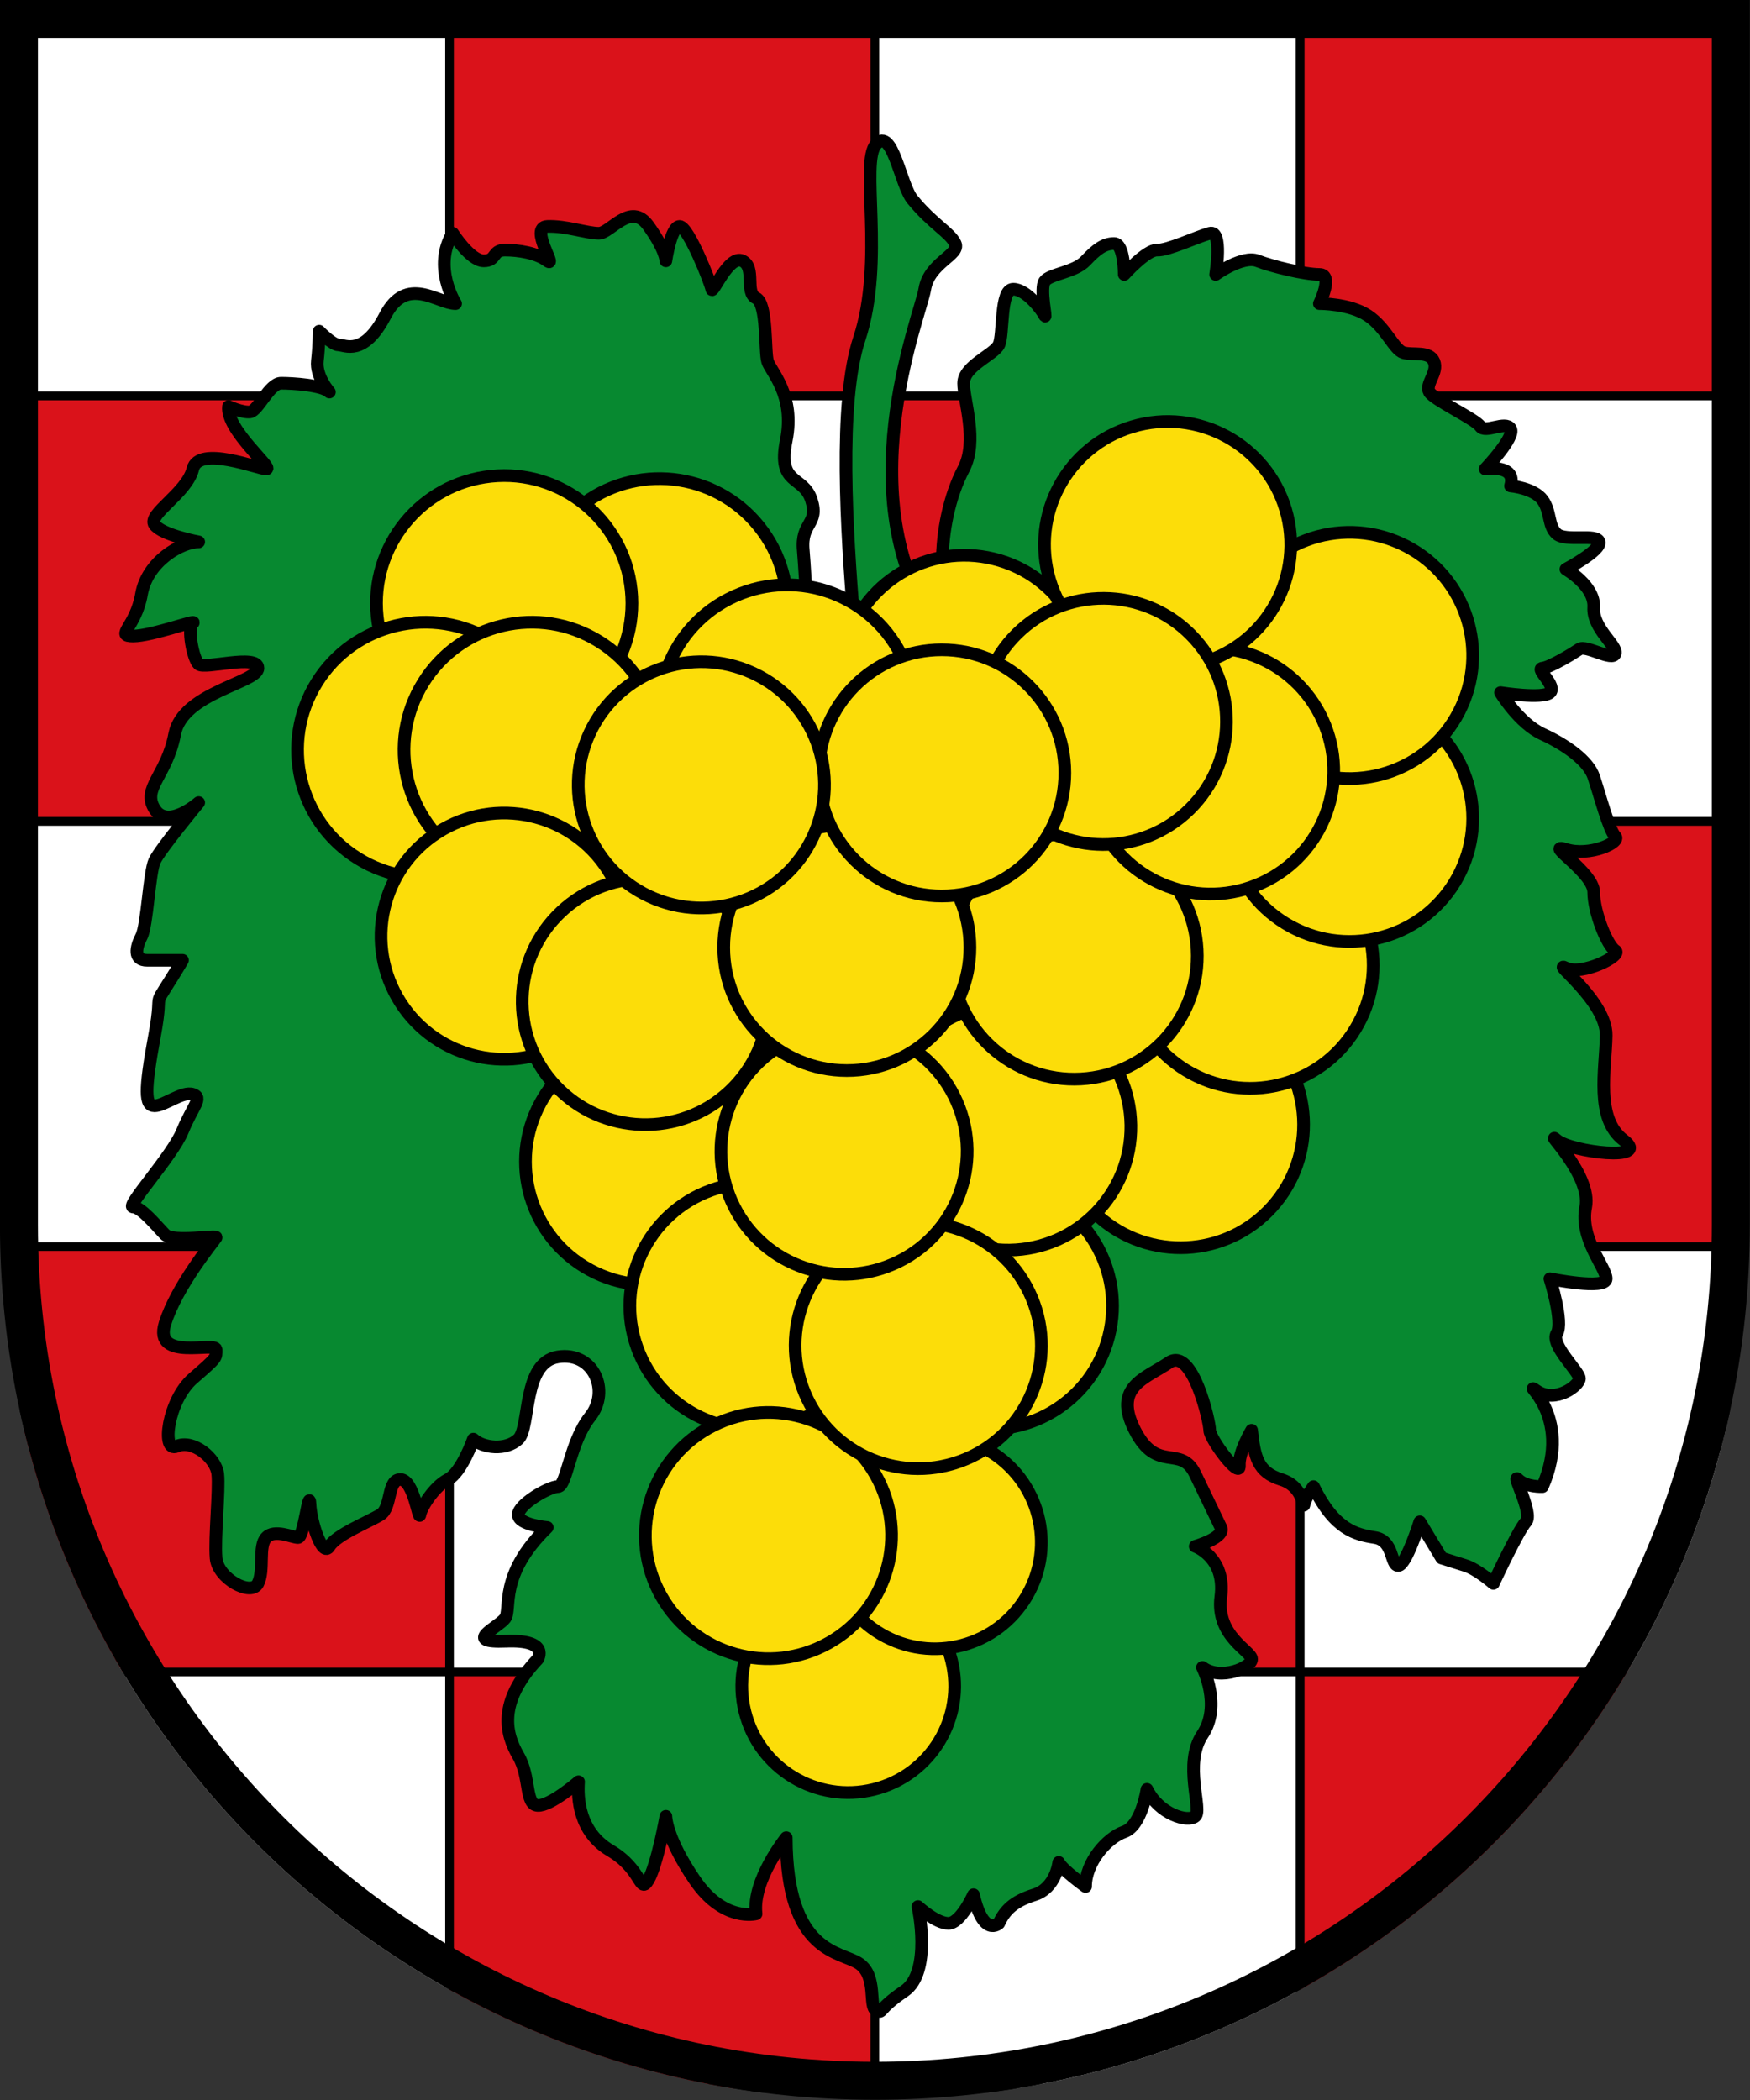 <svg xmlns="http://www.w3.org/2000/svg" xml:space="preserve" width="553" height="663.6" style="clip-rule:evenodd;fill-rule:evenodd;stroke-linecap:round;stroke-linejoin:round;stroke-miterlimit:1.5"><rect width="100%" height="100%" fill="#333333" stroke="none"/><g transform="translate(-184.333 -322.583) scale(4.608)"><path d="M40 70v84c0 33.137 26.863 60 60 60s60-26.863 60-60V70Z" style="fill:none;fill-rule:nonzero"/><clipPath id="a"><path d="M40 70v84c0 33.137 26.863 60 60 60s60-26.863 60-60V70Z" clip-rule="nonzero"/></clipPath><g clip-path="url(#a)"><path d="M0-9.287h143.68v143.68H0z" style="fill:#fff;stroke:#000;stroke-width:2.9px" transform="matrix(.203 0 0 .203 41.664 69.876)"/><path d="M0-9.287h143.68v143.68H0z" style="fill:#da121a;stroke:#000;stroke-width:2.9px" transform="matrix(.203 0 0 .203 70.832 69.876)"/><path d="M0-9.287h143.68v143.68H0z" style="fill:#fff;stroke:#000;stroke-width:2.9px" transform="matrix(.203 0 0 .203 100 69.876)"/><path d="M0-9.287h143.68v143.68H0z" style="fill:#da121a;stroke:#000;stroke-width:2.9px" transform="matrix(.203 0 0 .203 129.168 69.876)"/><path d="M0-9.287h143.68v143.68H0z" style="fill:#fff;stroke:#000;stroke-width:2.9px" transform="matrix(.203 0 0 .203 41.664 128.213)"/><path d="M0-9.287h143.68v143.68H0z" style="fill:#da121a;stroke:#000;stroke-width:2.9px" transform="matrix(.203 0 0 .203 70.832 128.213)"/><path d="M0-9.287h143.68v143.68H0z" style="fill:#fff;stroke:#000;stroke-width:2.9px" transform="matrix(.203 0 0 .203 100 128.213)"/><path d="M0-9.287h143.68v143.68H0z" style="fill:#da121a;stroke:#000;stroke-width:2.9px" transform="matrix(.203 0 0 .203 129.168 128.213)"/><path d="M0-9.287h143.68v143.68H0z" style="fill:#fff;stroke:#000;stroke-width:2.9px" transform="matrix(.203 0 0 .203 41.664 185.925)"/><path d="M0-9.287h143.68v143.68H0z" style="fill:#da121a;stroke:#000;stroke-width:2.9px" transform="matrix(.203 0 0 .203 70.832 185.925)"/><path d="M0-9.287h143.68v143.68H0z" style="fill:#fff;stroke:#000;stroke-width:2.9px" transform="matrix(.203 0 0 .203 100 185.925)"/><path d="M0-9.287h143.68v143.68H0z" style="fill:#da121a;stroke:#000;stroke-width:2.9px" transform="matrix(.203 0 0 .203 129.168 185.925)"/><path d="M0-9.287h143.68v143.68H0z" style="fill:#da121a;stroke:#000;stroke-width:2.9px" transform="matrix(.203 0 0 .203 41.664 99.045)"/><path d="M0-9.287h143.68v143.68H0z" style="fill:#fff;stroke:#000;stroke-width:2.9px" transform="matrix(.203 0 0 .203 70.832 99.045)"/><path d="M0-9.287h143.68v143.68H0z" style="fill:#da121a;stroke:#000;stroke-width:2.9px" transform="matrix(.203 0 0 .203 100 99.045)"/><path d="M0-9.287h143.68v143.68H0z" style="fill:#fff;stroke:#000;stroke-width:2.9px" transform="matrix(.203 0 0 .203 129.168 99.045)"/><path d="M0-9.287h143.68v143.68H0z" style="fill:#da121a;stroke:#000;stroke-width:2.9px" transform="matrix(.203 0 0 .203 41.664 157.381)"/><path d="M0-9.287h143.68v143.68H0z" style="fill:#fff;stroke:#000;stroke-width:2.9px" transform="matrix(.203 0 0 .203 70.832 157.381)"/><path d="M0-9.287h143.68v143.68H0z" style="fill:#da121a;stroke:#000;stroke-width:2.9px" transform="matrix(.203 0 0 .203 100 157.381)"/><path d="M0-9.287h143.68v143.68H0z" style="fill:#fff;stroke:#000;stroke-width:2.9px" transform="matrix(.203 0 0 .203 129.168 157.381)"/></g><path d="M40 70v84c0 33.137 26.863 60 60 60s60-26.863 60-60V70Zm2.604 2.604h114.792V154c0 31.699-25.697 57.396-57.396 57.396S42.604 185.699 42.604 154z"/></g><path d="M288.365 63.086c6.466 7.873 11.822 10.332 13.487 13.874 1.665 3.542-8.265 6.037-9.62 14.435-1.353 8.399-25.92 68.146 5.546 109.597 31.465 41.45 0-14.4 0-23.582 0-9.184 2.1-20.426 6.725-29.224 4.624-8.798 0-21.632 0-27.085 0-5.454 9.536-8.935 11.123-12.11 1.587-3.172.279-17.596 4.539-17.596s9.215 6.769 9.967 8.356c.75 1.586-1.645-8.568 0-10.891 1.644-2.323 9.453-2.767 12.91-6.436 3.459-3.67 5.832-5.464 9.025-5.464 3.193 0 3.193 9.766 3.193 9.766s7.083-7.872 10.408-7.705c3.326.167 12.417-4.134 16.605-5.302 4.189-1.168 1.875 13.007 1.875 13.007s8.54-6.116 13.209-4.302c4.67 1.814 15.005 4.302 19.567 4.302 4.562 0 0 9.213 0 9.213s9.583-.058 15.356 3.812c5.773 3.869 8.236 10.814 11.227 11.688 2.992.875 8.169-.63 9.619 2.812 1.449 3.442-2.9 7.129-1.45 9.634 1.45 2.506 14.473 8.486 16.059 10.825 1.587 2.338 7.92-1.84 9.59.749 1.672 2.589-8.003 12.727-8.003 12.727s10.052-1.62 8.004 5.365c0 0 7.347.666 10.098 4.394 2.75 3.728 1.66 8.296 4.535 10.796 2.874 2.5 12.706-.243 13.374 2.5.668 2.744-10.5 8.628-10.5 8.628s9.202 5.268 8.784 12.033c-.417 6.765 7.539 12.043 6.787 14.632-.751 2.59-9.216-2.82-11.304-1.41-2.088 1.41-9.327 5.802-11.676 6.007-2.35.205 4.698 5.65 2.349 7.739-2.35 2.088-15.613 0-15.613 0s5.855 9.7 13.264 13.1c7.409 3.4 14.477 8.432 16.193 13.493 1.716 5.06 4.806 16.883 6.787 18.804 1.982 1.92-8.163 6.494-15.571 4.144-7.41-2.35 8.784 7.217 8.784 13.528 0 6.31 4.26 16.888 6.787 18.43 2.528 1.544-10.512 8.042-15.571 5.526-5.06-2.517 12.91 10.5 12.72 21.325-.19 10.823-3.551 26.192 5.5 33.057 9.052 6.865-16.56 3.799-21.094 0-4.535-3.8 11.104 11.02 9.122 21.153-1.981 10.133 6.473 19.036 6.473 22.656 0 3.62-17.781 0-17.781 0s4.372 13.775 2.186 17.283c-2.186 3.508 7.14 12.063 7.14 14.253 0 2.19-7.504 7.9-13.418 3.95s11.84 7.228 1.743 30.2c0 0-5.216.218-7.657-2.244-2.441-2.463 4.882 10.788 2.44 13.378-2.44 2.589-10.297 19.46-10.297 19.46s-5.012-4.446-8.858-5.657l-7.493-2.36-6.903-11.443s-4.348 13.803-6.82 13.803c-2.47 0-1.321-7.897-7.395-8.843-6.074-.945-12.762-2.53-19.384-16.094 0 0-2.538 3.468-2.956 5.59-.417 2.122.268-5.492-7.238-7.834-7.506-2.342-8.422-7.206-9.356-15.56 0 0-4.127 6.835-3.865 11.197.262 4.363-9.37-8.466-9.37-11.196 0-2.731-5.422-26.478-12.853-21.412-7.431 5.065-17.862 7.56-10.806 21.412 7.055 13.85 14.488 4.309 19.074 13.85l8.1 16.856c1.535 3.19-8.1 5.97-8.1 5.97s9.74 3.438 8.1 15.926c-1.64 12.488 9.72 17.143 9.72 19.732 0 2.59-9.75 6.917-15.53 2.59 0 0 6.187 12.01 0 21.226-6.185 9.215.114 23.834-2.29 25.838-2.403 2.005-11.418-.657-15.246-8.523 0 0-1.675 11.495-7.181 13.426-5.507 1.93-12.217 9.666-12.217 17.29 0 0-7.495-5.403-8.475-7.624 0 0-.903 8.112-7.653 10.214-6.75 2.102-9.424 5.019-11.29 9.04 0 0-4.868 4.617-7.995-9.04 0 0-4.023 9.04-7.934 9.04-3.91 0-9.626-5.302-9.626-5.302s4.585 20.668-4.317 26.722c-8.902 6.054-6.447 7.118-8.902 6.054-2.456-1.064.469-10.736-5.316-14.731-5.784-3.995-22.967-2.871-23.083-39.816 0 0-10.825 13.387-9.53 24.066 0 0-10.246 2.707-19.377-10.68-9.13-13.386-9.13-20.136-9.13-20.136s-2.771 15.49-5.566 20.137c-2.796 4.646-1.81-3.31-11.917-9.272s-10.464-16.721-10.107-21.78c0 0-8.871 7.717-12.925 7.48-4.053-.236-2.214-8.964-6.112-15.683-3.898-6.72-6.812-16.72 6.112-30.536 0 0 4.019-6.234-10.01-5.671-14.03.562-2.44-4.354-.291-7.236 2.15-2.882-2.241-13.574 13.339-28.721 0 0-9.15-.767-9.15-4.04s9.72-8.863 12.508-8.863c2.787 0 3.74-14 10.188-22.1 6.448-8.1 1.125-20.672-10.188-18.893-11.313 1.778-8.61 22.325-12.508 26-3.898 3.674-11.168 2.81-14.21 0 0 0-3.671 10.504-8.048 12.749-4.377 2.244-8.446 8.836-8.82 11.107-.373 2.27-1.948-11.107-6.18-11.107-4.23 0-2.642 8.836-6.302 11.107-3.66 2.27-13.914 6.305-16.133 10.01-2.22 3.705-5.882-7.693-6.133-13.283-.25-5.59-1.93 10.504-3.766 10.504-1.838 0-7.44-2.778-10.064 0-2.623 2.779-.488 10.295-2.623 14.5-2.135 4.205-12.69-1.533-13.23-8.016-.541-6.484 1.08-21.44.54-26.53s-7.876-11.06-12.95-8.805c-5.072 2.255-2.802-14.55 5.074-21.393 7.876-6.843 7.336-6.452 7.336-9.144 0-2.691-19.903 3.883-16.156-8.194 3.747-12.077 15.615-26.264 16.156-27.222.54-.958-13.576 1.667-16.156-.958-2.58-2.625-7.468-8.674-10.042-8.674-2.573 0 12.306-16.024 15.584-24.008 3.278-7.983 6.556-10.523 3.278-11.61-3.278-1.085-9.016 3.628-12.091 3.627-3.075-.002-3.271-4.562 0-22.22 3.27-17.657-2.341-5.094 8.813-23.771H46.51c-4.43 0-3.611-4.073-1.805-7.531 1.805-3.46 2.465-20.224 4.146-23.865 1.68-3.641 13.932-18.427 13.932-18.427s-9.786 8.665-13.932 2.032c-4.146-6.633 3.887-10.585 6.35-23.686 2.463-13.101 26.307-16.244 26.307-20.84 0-4.597-16.884.463-18.725-1.247-1.841-1.71-3.682-11.573-1.841-12.988 1.84-1.415-12.974 4.096-18.862 4.096-5.887 0 .819-2.822 2.625-13.202 1.805-10.38 12.583-16.548 18.078-16.548 0 0-11.591-2.143-13.932-5.426-2.341-3.282 10.25-10.045 12.09-17.63 1.842-7.585 20.669 0 23.19 0 2.52 0-12.772-12.38-11.923-19.733 0 0 4.345 1.999 6.823 1.715 2.477-.285 6.13-9.067 9.789-9.067 3.66 0 13.169.586 15.274 2.784 0 0-4.362-4.88-3.798-9.886.564-5.007.564-9.343.564-9.343s4.176 4.336 6.13 4.336c1.956 0 7.96 3.783 14.727-9.241 6.766-13.025 16.639-3.812 22.25-3.812 0 0-7.416-11.587-.902-22.22 0 0 5.549 8.705 9.79 8.705 4.244 0 2.555-3.403 6.743-3.403 4.189 0 9.982.888 13.339 3.403 3.358 2.515-5.813-10.622 0-10.872 5.814-.251 12.573 2.167 16.284 2.167 3.71 0 10.06-10.138 15.627-2.418 5.566 7.72 5.566 11.123 5.566 11.123s1.589-10.872 4.346-10.872c2.756 0 9.898 18.059 10.148 19.843.25 1.784 5.37-11.013 9.692-8.971 4.32 2.042.667 9.999 4.32 11.757 3.656 1.758 2.653 16.9 3.656 20.07 1.002 3.169 8.764 10.604 5.875 24.952-2.89 14.348 5.386 10.87 7.936 18.742 2.55 7.87-3.401 6.945-2.55 15.96.852 9.017 1.29 35.839 7.419 41.332 6.127 5.492 10.569 6.14 8.484-20.178-2.085-26.318-4.917-67.683 1.794-87.985 8.149-24.65.133-55.874 5.316-61.5 5.182-5.624 7.645 12.802 11.514 17.512z" style="fill:#078930;stroke:#000;stroke-width:4px"/><g><circle cx="-224.983" cy="355.189" r="38.901" style="fill:#fcdd09" transform="rotate(-61.526)"/><circle cx="-224.983" cy="355.189" r="38.901" style="fill:none;stroke:#000;stroke-width:4px" transform="rotate(-61.526)"/><circle cx="-404.613" cy="-323.041" r="38.901" style="fill:#fcdd09" transform="rotate(-165.752)"/><circle cx="-404.613" cy="-323.041" r="38.901" style="fill:none;stroke:#000;stroke-width:4px" transform="rotate(-165.752)"/><circle cx="-515.025" cy="-14.119" r="38.901" style="fill:#fcdd09" transform="rotate(-137.959)"/><circle cx="-515.025" cy="-14.119" r="38.901" style="fill:none;stroke:#000;stroke-width:4px" transform="rotate(-137.959)"/><circle cx="313.349" cy="360.633" r="38.901" style="fill:#fcdd09" transform="rotate(-.817)"/><circle cx="313.349" cy="360.633" r="38.901" style="fill:none;stroke:#000;stroke-width:4px" transform="rotate(-.817)"/><circle cx="83.858" cy="468.931" r="38.901" style="fill:#fcdd09" transform="rotate(-19.827)"/><circle cx="83.858" cy="468.931" r="38.901" style="fill:none;stroke:#000;stroke-width:4px" transform="rotate(-19.827)"/><circle cx="581.573" cy="-132.308" r="33.632" style="fill:#fcdd09;stroke-width:.865" transform="rotate(76.111)"/><circle cx="581.573" cy="-132.308" r="33.632" style="fill:none;stroke:#000;stroke-width:4.003px" transform="rotate(76.111)"/><circle cx="-271.625" cy="501.037" r="33.632" style="fill:#fcdd09;stroke-width:.865" transform="rotate(-59.686)"/><circle cx="-271.625" cy="501.037" r="33.632" style="fill:none;stroke:#000;stroke-width:4.003px" transform="rotate(-59.686)"/><circle cx="541.966" cy="26.486" r="38.901" style="fill:#fcdd09" transform="rotate(60.617)"/><circle cx="541.966" cy="26.486" r="38.901" style="fill:none;stroke:#000;stroke-width:4px" transform="rotate(60.617)"/><circle cx="128.76" cy="498.406" r="38.901" style="fill:#fcdd09" transform="rotate(-19.827)"/><circle cx="128.76" cy="498.406" r="38.901" style="fill:none;stroke:#000;stroke-width:4px" transform="rotate(-19.827)"/><circle cx="98.438" cy="440.206" r="38.901" style="fill:#fcdd09" transform="rotate(-23.644)"/><circle cx="98.438" cy="440.206" r="38.901" style="fill:none;stroke:#000;stroke-width:4px" transform="rotate(-23.644)"/><circle cx="54.83" cy="-496.056" r="38.901" style="fill:#fcdd09" transform="rotate(121.365)"/><circle cx="54.83" cy="-496.056" r="38.901" style="fill:none;stroke:#000;stroke-width:4px" transform="rotate(121.365)"/><circle cx="322.533" cy="320.1" r="38.901" style="fill:#fcdd09" transform="rotate(-3.114)"/><circle cx="322.533" cy="320.1" r="38.901" style="fill:none;stroke:#000;stroke-width:4px" transform="rotate(-3.114)"/><circle cx="42.412" cy="-279.888" r="40.35" style="fill:#fcdd09;stroke-width:1.037" transform="scale(1 -1) rotate(38.788)"/><circle cx="42.412" cy="-279.888" r="40.35" style="fill:none;stroke:#000;stroke-width:4.004px" transform="scale(1 -1) rotate(38.788)"/><circle cx="206.048" cy="138.822" r="40.35" style="fill:#fcdd09;stroke-width:1.037" transform="scale(1 -1) rotate(-84.082)"/><circle cx="206.048" cy="138.822" r="40.35" style="fill:none;stroke:#000;stroke-width:4.004px" transform="scale(1 -1) rotate(-84.082)"/><circle cx="135.281" cy="-347.175" r="38.901" style="fill:#fcdd09" transform="rotate(103.836)"/><circle cx="135.281" cy="-347.175" r="38.901" style="fill:none;stroke:#000;stroke-width:4px" transform="rotate(103.836)"/><circle cx="149.029" cy="-300.596" r="40.35" style="fill:#fcdd09;stroke-width:1.037" transform="scale(1 -1) rotate(21.477)"/><circle cx="149.029" cy="-300.596" r="40.35" style="fill:none;stroke:#000;stroke-width:4.004px" transform="scale(1 -1) rotate(21.477)"/><circle cx="239.126" cy="-130.528" r="40.35" style="fill:#fcdd09;stroke-width:1.037" transform="scale(1 -1) rotate(-31.817)"/><circle cx="239.126" cy="-130.528" r="40.35" style="fill:none;stroke:#000;stroke-width:4.004px" transform="scale(1 -1) rotate(-31.817)"/><circle cx="267.726" cy="-112.783" r="40.35" style="fill:#fcdd09;stroke-width:1.037" transform="scale(1 -1) rotate(-31.817)"/><circle cx="267.726" cy="-112.783" r="40.35" style="fill:none;stroke:#000;stroke-width:4.004px" transform="scale(1 -1) rotate(-31.817)"/><circle cx="335.882" cy="8.62" r="38.901" style="fill:#fcdd09" transform="rotate(60.226)"/><circle cx="335.882" cy="8.62" r="38.901" style="fill:none;stroke:#000;stroke-width:4px" transform="rotate(60.226)"/><circle cx="370.304" cy="67.986" r="38.901" style="fill:#fcdd09" transform="rotate(46.801)"/><circle cx="370.304" cy="67.986" r="38.901" style="fill:none;stroke:#000;stroke-width:4px" transform="rotate(46.801)"/><circle cx="267.598" cy="299.394" r="38.901" style="fill:#fcdd09"/><circle cx="267.598" cy="299.394" r="38.901" style="fill:none;stroke:#000;stroke-width:4px"/><circle cx="-1.162" cy="-498.746" r="38.901" style="fill:#fcdd09" transform="rotate(121.365)"/><circle cx="-1.162" cy="-498.746" r="38.901" style="fill:none;stroke:#000;stroke-width:4px" transform="rotate(121.365)"/><circle cx="-473.968" cy="11.296" r="38.901" style="fill:#fcdd09" transform="rotate(-152.73)"/><circle cx="-473.968" cy="11.296" r="38.901" style="fill:none;stroke:#000;stroke-width:4px" transform="rotate(-152.73)"/><circle cx="-246.322" cy="-380.805" r="38.901" style="fill:#fcdd09" transform="rotate(155.385)"/><circle cx="-246.322" cy="-380.805" r="38.901" style="fill:none;stroke:#000;stroke-width:4px" transform="rotate(155.385)"/><circle cx="-304.38" cy="-270.395" r="38.901" style="fill:#fcdd09" transform="rotate(163.39)"/><circle cx="-304.38" cy="-270.395" r="38.901" style="fill:none;stroke:#000;stroke-width:4px" transform="rotate(163.39)"/><circle cx="-87.711" cy="-407.247" r="38.901" style="fill:#fcdd09" transform="rotate(135.333)"/><circle cx="-87.711" cy="-407.247" r="38.901" style="fill:none;stroke:#000;stroke-width:4px" transform="rotate(135.333)"/><circle cx="297.592" cy="244.237" r="38.901" style="fill:#fcdd09"/><circle cx="297.592" cy="244.237" r="38.901" style="fill:none;stroke:#000;stroke-width:4px"/><circle cx="131.899" cy="-305.351" r="38.901" style="fill:#fcdd09" transform="rotate(114.853)"/><circle cx="131.899" cy="-305.351" r="38.901" style="fill:none;stroke:#000;stroke-width:4px" transform="rotate(114.853)"/></g></svg>